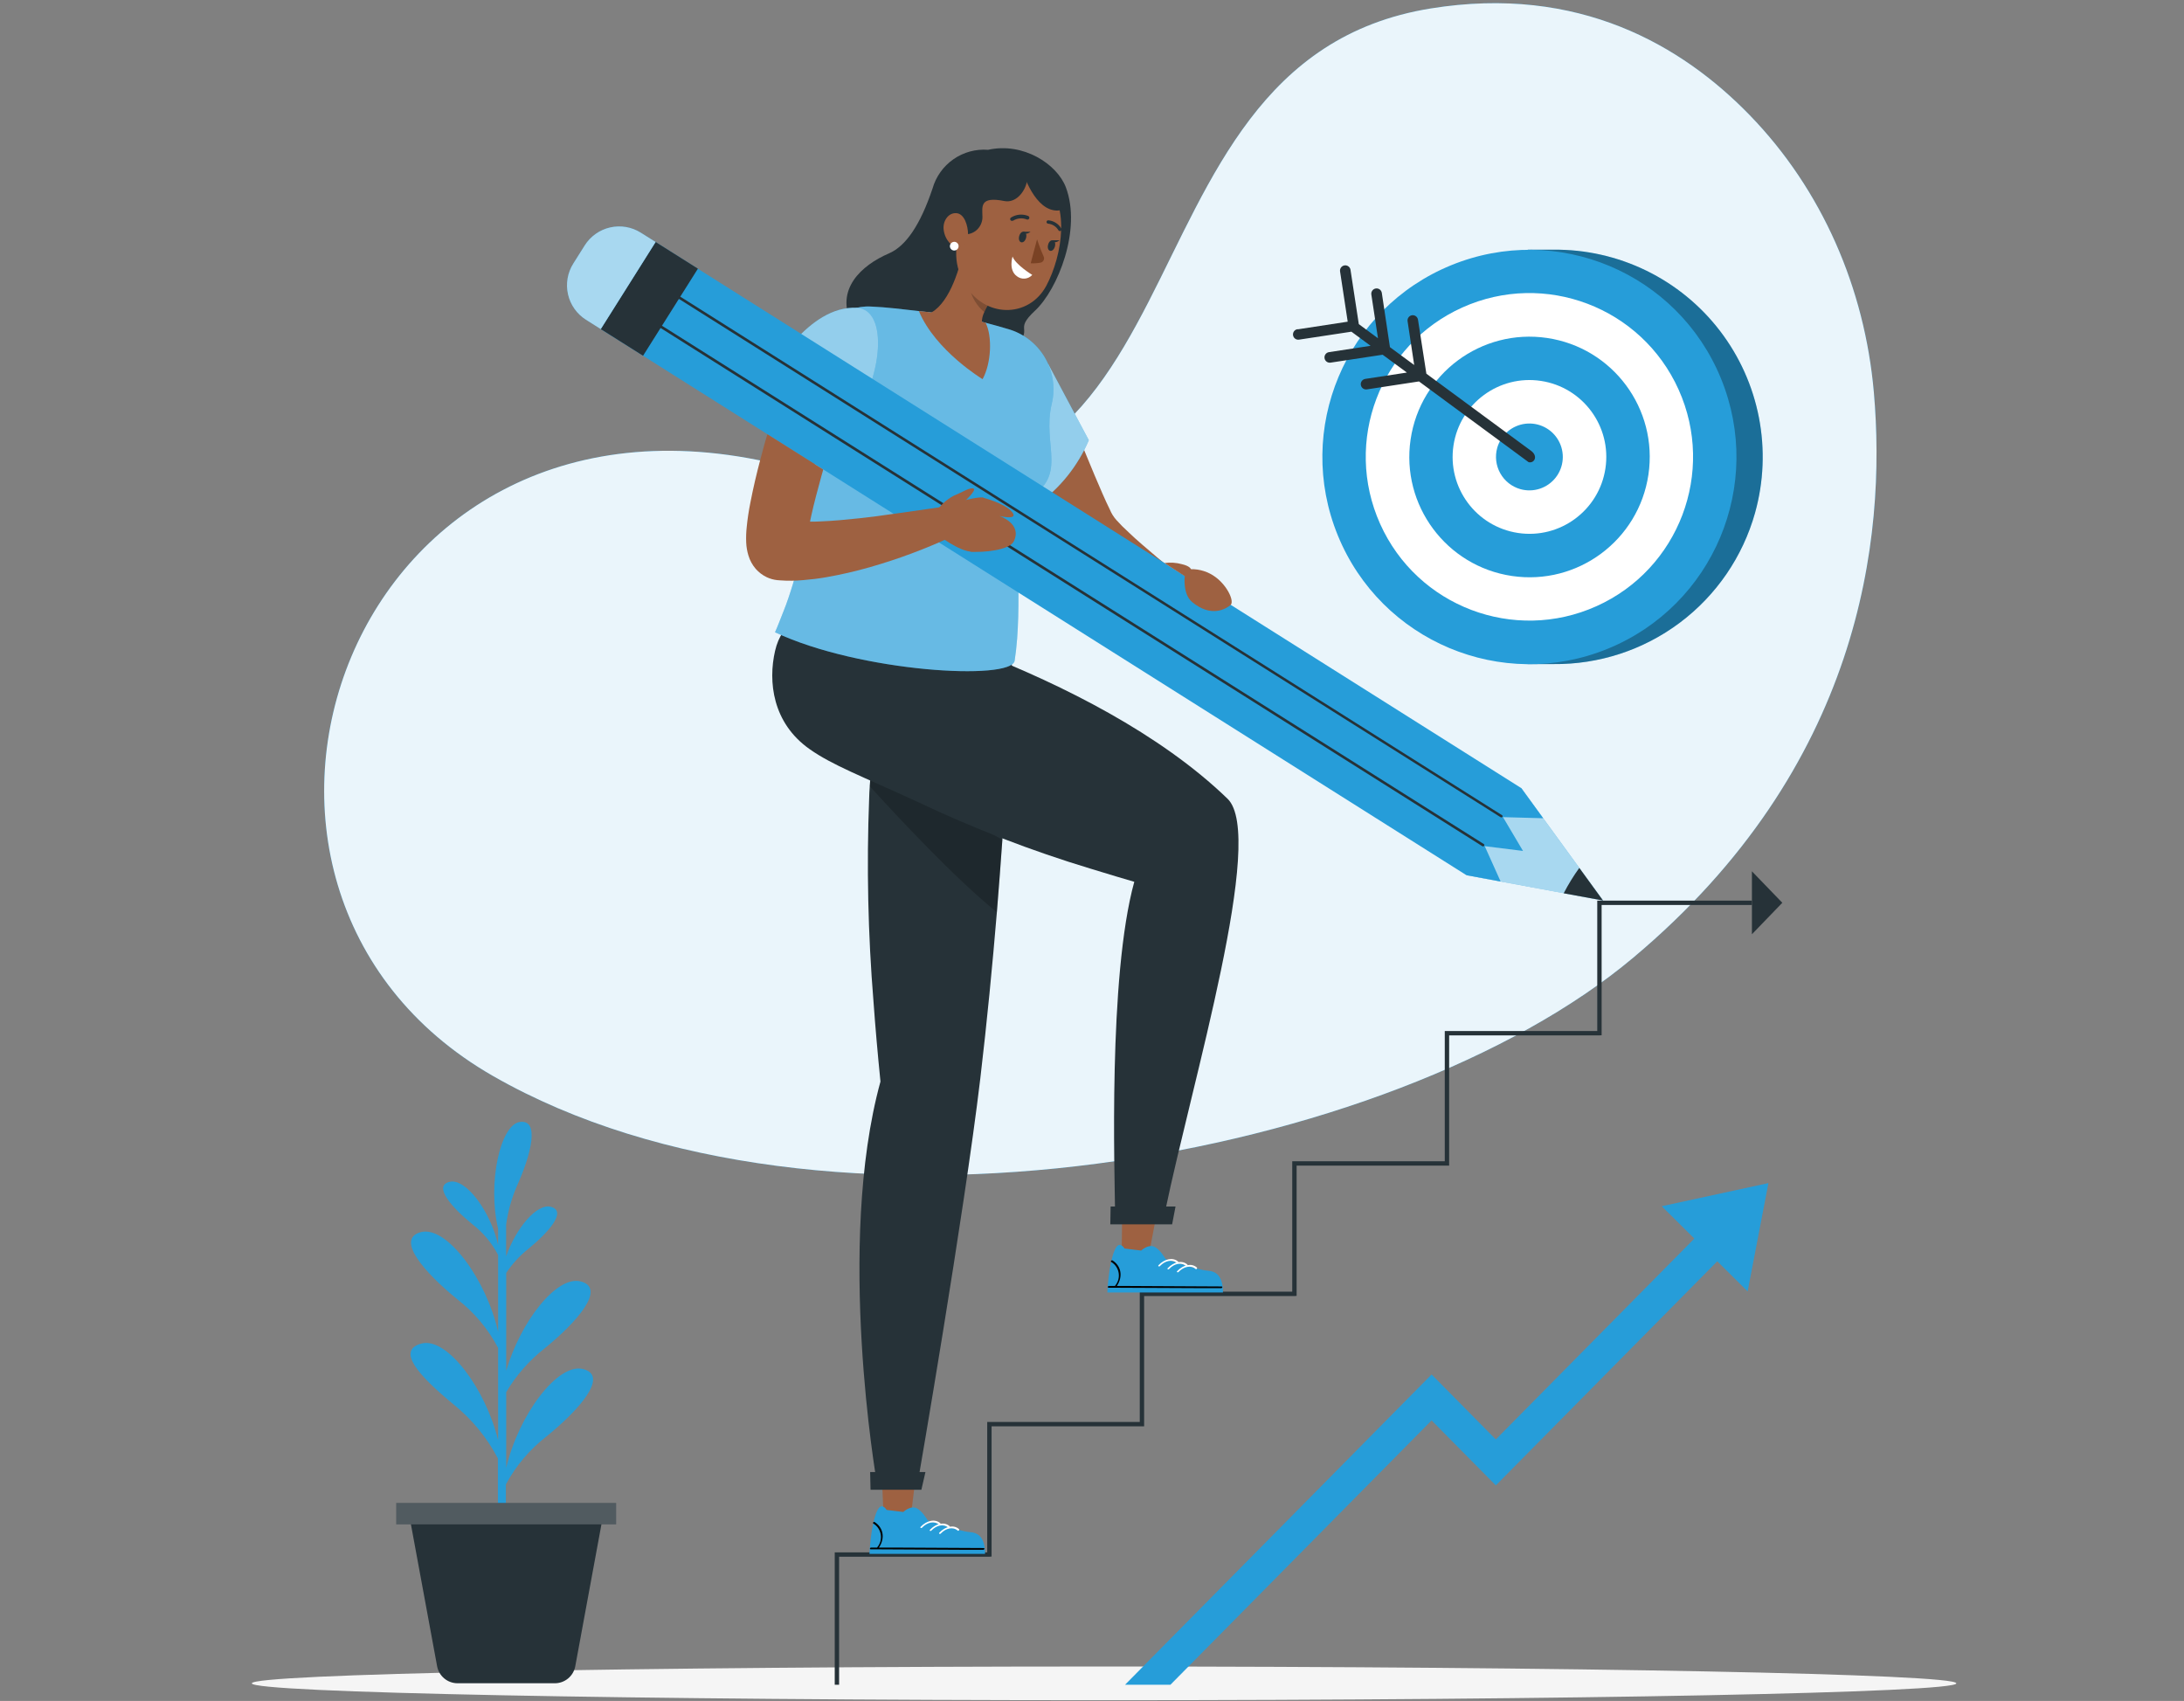 <svg xmlns="http://www.w3.org/2000/svg" width="556" height="433" viewBox="0 0 556 433" fill="none"><rect x="0" y="0" width="556" height="433" fill="#808080" stroke="none"/><g clip-path="url(#clip0_652_20030)"><path d="M477.037 99.802C474.712 73.397 463.882 48.315 445.434 29.31C428.253 11.606 401.921 -3.916 364.258 2.148C278.044 16.035 313.295 148.54 200.794 118.919C88.293 89.297 41.355 225.741 125.556 273.934C209.756 322.127 354.561 295.243 415.843 243.745C473.623 195.275 480.328 137.234 477.037 99.802Z" fill="#269DD9"></path><path opacity="0.9" d="M477.037 99.802C474.712 73.397 463.882 48.315 445.434 29.31C428.253 11.606 401.921 -3.916 364.258 2.148C278.044 16.035 313.295 148.54 200.794 118.919C88.293 89.297 41.355 225.741 125.556 273.934C209.756 322.127 354.561 295.243 415.843 243.745C473.623 195.275 480.328 137.234 477.037 99.802Z" fill="white"></path><path d="M498.043 428.516C498.043 430.887 400.899 432.812 281.07 432.812C161.241 432.812 64.107 430.887 64.107 428.516C64.107 426.146 161.241 424.232 281.07 424.232C400.899 424.232 498.043 426.146 498.043 428.516Z" fill="#F5F5F5"></path><path d="M423.049 307.058L430.344 314.302L431.344 315.292L380.804 366.423L364.458 349.888L286.406 428.881H297.96L364.458 361.582L380.804 378.129L437.182 321.079L437.616 321.513L444.911 328.746L450.204 301.172L423.049 307.058Z" fill="#269DD9"></path><path d="M146.45 424.177L153.778 384.441H103.949L111.277 424.155C111.501 425.373 112.144 426.474 113.095 427.267C114.046 428.06 115.244 428.494 116.481 428.495H141.246C142.48 428.495 143.676 428.064 144.626 427.276C145.577 426.487 146.222 425.391 146.45 424.177Z" fill="#263238"></path><path d="M148.495 348.521C141.934 346.786 131.915 360.417 128.868 373.703V354.397C131.398 350.112 134.706 346.338 138.621 343.269C146.849 336.593 154.433 327.947 147.861 326.211C141.701 324.587 132.493 336.493 128.868 348.955V324.052C130.392 321.748 132.269 319.698 134.428 317.977C139.621 313.748 144.436 308.318 140.255 307.217C136.663 306.271 131.359 312.647 128.846 319.824V311.768C129.304 308.432 130.206 305.173 131.526 302.076C135.34 293.641 137.397 284.951 132.371 285.607C127.345 286.264 124.064 301.263 126.811 312.791V316.942C124.954 308.507 118.571 299.772 114.401 300.863C110.231 301.953 115.035 307.384 120.228 311.623C122.967 313.731 125.214 316.412 126.811 319.479V339.052C123.831 325.699 113.734 311.924 107.14 313.659C100.546 315.395 108.152 324.008 116.392 330.729C120.717 334.066 124.271 338.298 126.811 343.136V366.637C123.631 353.529 113.79 340.309 107.318 342.012C100.846 343.714 106.384 350.035 115.636 357.657C120.226 361.392 124.01 366.022 126.756 371.266V384.441H128.79V377.876C131.361 373.083 134.92 368.892 139.232 365.58C147.483 358.848 155.067 350.257 148.495 348.521Z" fill="#269DD9"></path><path d="M156.846 382.594H100.879V388.046H156.846V382.594Z" fill="#263238"></path><path opacity="0.2" d="M156.846 382.594H100.879V388.046H156.846V382.594Z" fill="white"></path><path d="M446.803 130.548C443.668 141.724 436.937 151.554 427.653 158.514C418.369 165.475 407.051 169.178 395.451 169.049H388.935V168.571C386.535 168.243 384.16 167.749 381.829 167.091C370.161 163.814 359.978 156.614 352.995 146.703C346.011 136.792 342.654 124.776 343.488 112.678C344.323 100.58 349.297 89.139 357.575 80.282C365.853 71.425 376.928 65.693 388.935 64.051V63.562H395.451C403.635 63.475 411.726 65.296 419.085 68.88C426.445 72.463 432.869 77.712 437.851 84.209C442.833 90.707 446.236 98.276 447.789 106.316C449.343 114.357 449.005 122.65 446.803 130.537V130.548Z" fill="#269DD9"></path><path opacity="0.3" d="M446.803 130.548C443.668 141.724 436.937 151.554 427.653 158.514C418.369 165.475 407.051 169.178 395.451 169.049H388.935V168.571C386.535 168.243 384.16 167.749 381.829 167.091C370.161 163.814 359.978 156.614 352.995 146.703C346.011 136.792 342.654 124.776 343.488 112.678C344.323 100.58 349.297 89.139 357.575 80.282C365.853 71.425 376.928 65.693 388.935 64.051V63.562H395.451C403.635 63.475 411.726 65.296 419.085 68.88C426.445 72.463 432.869 77.712 437.851 84.209C442.833 90.707 446.236 98.276 447.789 106.316C449.343 114.357 449.005 122.65 446.803 130.537V130.548Z" fill="black"></path><path d="M409.286 165.155C436.228 154.141 449.148 123.357 438.141 96.396C427.135 69.436 396.372 56.508 369.429 67.521C342.486 78.535 329.567 109.319 340.573 136.28C351.579 163.24 382.343 176.168 409.286 165.155Z" fill="#269DD9"></path><path d="M406.444 154.307C427.425 144.863 436.782 120.187 427.344 99.193C417.906 78.198 393.247 68.835 372.266 78.279C351.286 87.723 341.928 112.398 351.366 133.393C360.804 154.388 385.463 163.751 406.444 154.307Z" fill="white"></path><path d="M419.659 120.798C422.125 104.066 410.57 88.502 393.85 86.035C377.129 83.567 361.576 95.13 359.11 111.861C356.644 128.593 368.199 144.157 384.919 146.624C401.64 149.092 417.193 137.529 419.659 120.798Z" fill="#269DD9"></path><path d="M408.707 119.248C410.324 108.56 402.977 98.584 392.296 96.966C381.615 95.347 371.645 102.7 370.028 113.388C368.411 124.076 375.758 134.052 386.439 135.67C397.12 137.289 407.09 129.936 408.707 119.248Z" fill="white"></path><path d="M387.055 124.518C388.674 124.972 390.392 124.935 391.991 124.413C393.59 123.89 394.998 122.905 396.037 121.582C397.077 120.258 397.701 118.656 397.831 116.978C397.961 115.3 397.59 113.621 396.767 112.154C395.944 110.686 394.704 109.496 393.204 108.733C391.705 107.97 390.013 107.669 388.343 107.868C386.673 108.067 385.099 108.757 383.821 109.851C382.543 110.945 381.617 112.394 381.161 114.014C380.555 116.189 380.835 118.515 381.94 120.484C383.044 122.453 384.883 123.903 387.055 124.518Z" fill="#269DD9"></path><path d="M330.376 83.835L343.097 81.888L341.162 69.158C341.126 68.98 341.127 68.795 341.164 68.617C341.201 68.438 341.274 68.269 341.379 68.119C341.484 67.97 341.618 67.843 341.773 67.747C341.928 67.651 342.101 67.587 342.281 67.56C342.461 67.533 342.645 67.543 342.822 67.589C342.998 67.635 343.163 67.716 343.307 67.829C343.451 67.941 343.571 68.081 343.659 68.24C343.747 68.4 343.802 68.576 343.82 68.758L345.922 82.511L350.804 86.105L349.113 74.978C349.059 74.624 349.147 74.263 349.359 73.974C349.57 73.684 349.888 73.491 350.242 73.437C350.596 73.382 350.957 73.471 351.246 73.682C351.535 73.894 351.728 74.212 351.782 74.566L353.85 88.375L360.022 92.915L358.343 81.788C358.314 81.614 358.321 81.436 358.361 81.264C358.402 81.093 358.476 80.931 358.579 80.788C358.683 80.645 358.813 80.525 358.963 80.433C359.114 80.341 359.281 80.279 359.455 80.252C359.805 80.201 360.162 80.288 360.449 80.496C360.735 80.704 360.929 81.016 360.989 81.365L363.124 95.13L389.935 114.881C391.614 116.272 390.513 118.03 389.134 117.64L361.245 97.099L347.979 99.124C347.625 99.179 347.264 99.091 346.975 98.879C346.686 98.667 346.493 98.349 346.439 97.995C346.384 97.641 346.473 97.279 346.684 96.99C346.896 96.701 347.214 96.508 347.568 96.454L358.165 94.84L351.993 90.3L338.738 92.314C338.384 92.369 338.023 92.281 337.735 92.069C337.446 91.857 337.253 91.539 337.198 91.185C337.144 90.831 337.232 90.469 337.444 90.18C337.655 89.891 337.973 89.698 338.327 89.644L348.924 88.03L344.043 84.436L330.776 86.45C330.598 86.487 330.413 86.486 330.235 86.449C330.056 86.411 329.887 86.338 329.738 86.234C329.588 86.129 329.462 85.995 329.366 85.84C329.27 85.685 329.206 85.512 329.179 85.331C329.152 85.151 329.162 84.967 329.208 84.79C329.254 84.614 329.335 84.448 329.447 84.304C329.559 84.16 329.699 84.04 329.859 83.952C330.019 83.864 330.195 83.809 330.376 83.791V83.835Z" fill="#263238"></path><path d="M213.618 428.883H212.506V395.178H251.326V361.974H290.157V328.814H328.977V295.61H367.808V262.462H406.628V229.258H446.004V230.371H407.74V263.53L407.184 263.575H368.92V296.723H330.089V329.883L329.533 329.927H291.269V363.087H252.438V396.235L251.882 396.291H213.618V428.883Z" fill="#263238"></path><path d="M453.741 229.814L446.002 237.826V221.803L453.741 229.814Z" fill="#263238"></path><path d="M267.114 93.57C269.783 99.624 272.329 105.81 274.898 111.919L278.69 121.055C279.98 124.037 281.248 127.13 282.549 129.723C282.939 130.68 283.488 131.564 284.172 132.338C285.146 133.428 286.178 134.464 287.263 135.443C289.487 137.601 292.034 139.704 294.536 141.841L309.859 154.559L305.734 161.08C299.573 158.098 293.602 154.916 287.742 151.344C284.795 149.563 281.904 147.683 278.979 145.613C277.434 144.514 275.95 143.333 274.531 142.075C273.64 141.291 272.81 140.439 272.051 139.526L271.44 138.703L270.962 137.991C270.639 137.512 270.417 137.134 270.139 136.689C269.138 135.042 268.293 133.506 267.459 131.96C266.625 130.413 265.824 128.889 265.068 127.353C263.545 124.282 262.054 121.222 260.62 118.14C257.784 111.975 255.127 105.81 252.691 99.468L267.114 93.57Z" fill="#9E6141"></path><path d="M266.814 92.59L277.189 112.063C274.42 118.567 269.929 124.192 264.201 128.331L256.795 119.763L266.814 92.59Z" fill="#269DD9"></path><g opacity="0.5"><path d="M266.814 92.59L277.189 112.063C274.42 118.567 269.929 124.192 264.201 128.331L256.795 119.763L266.814 92.59Z" fill="white"></path></g><path d="M251.548 38.133C248.416 37.892 245.296 38.742 242.719 40.538C240.141 42.335 238.263 44.968 237.403 47.991C234.267 57.316 230.586 62.679 226.283 64.516C219.266 67.542 212.55 73.684 216.831 82.408C223.603 96.206 252.415 94.815 258.053 88.918C263.691 83.02 257.719 84.467 263.502 79.081C269.284 73.696 275.411 58.429 271.341 47.669C269.073 41.715 260.444 36.152 251.548 38.133Z" fill="#263238"></path><path d="M264.112 69.444C263.979 70.004 263.683 70.511 263.262 70.902C262.84 71.293 262.312 71.549 261.744 71.64C261.177 71.73 260.595 71.65 260.073 71.409C259.551 71.168 259.113 70.777 258.813 70.287C258.513 69.796 258.366 69.227 258.389 68.653C258.413 68.078 258.606 67.523 258.945 67.059C259.284 66.594 259.753 66.241 260.293 66.044C260.833 65.846 261.419 65.814 261.977 65.95C262.722 66.132 263.365 66.602 263.765 67.256C264.165 67.911 264.29 68.698 264.112 69.444Z" fill="white"></path><path d="M224.391 373.746L224.98 386.554H231.819L233.376 373.746H224.391Z" fill="#9E6141"></path><path d="M250.778 395.567C250.778 391.394 249.088 390.148 246.797 390.003C244.507 389.858 236.189 387.043 236.189 387.043C236.189 387.043 234.666 384.395 233.153 383.85C231.641 383.304 229.962 384.896 229.962 384.896L225.714 384.373C225.714 384.373 224.602 382.47 223.568 384.139C221.944 386.732 221.41 393.886 221.344 395.567H250.778Z" fill="#269DD9"></path><path d="M250.334 394.519H244.996L221.644 394.397C221.344 394.397 221.444 393.952 221.744 393.963H223.323C223.323 393.963 223.323 393.963 223.323 393.896C223.702 393.451 223.979 392.928 224.135 392.364C224.291 391.8 224.322 391.209 224.227 390.632C224.132 390.055 223.912 389.506 223.583 389.022C223.254 388.538 222.824 388.132 222.322 387.832C222.089 387.698 222.423 387.309 222.645 387.454C224.758 388.767 225.469 391.382 223.757 393.952H227.093L250.445 394.074C250.734 394.086 250.623 394.531 250.334 394.519Z" fill="black"></path><path d="M234.723 388.889C236.069 387.487 237.881 387.086 239.071 388.143C239.26 388.321 239.583 387.932 239.394 387.765C238.026 386.552 235.913 387.075 234.378 388.666C234.156 388.9 234.501 389.123 234.723 388.889Z" fill="white"></path><path d="M237.091 389.637C238.436 388.235 240.249 387.834 241.438 388.903C241.628 389.069 241.95 388.68 241.761 388.513C240.393 387.3 238.28 387.823 236.757 389.414C236.535 389.648 236.868 389.871 237.091 389.637Z" fill="white"></path><path d="M239.481 390.392C240.827 388.979 242.639 388.59 243.829 389.647C244.018 389.814 244.34 389.424 244.14 389.257C242.784 388.044 240.671 388.567 239.136 390.159C238.914 390.392 239.259 390.615 239.481 390.392Z" fill="white"></path><path d="M257.841 161.992C257.841 161.992 257.274 183.512 255.183 213.746C254.772 219.599 254.305 225.796 253.782 232.228C252.67 245.581 251.291 259.935 249.568 274.512C245.398 309.619 233.755 376.762 233.755 376.762L223.158 376.995C223.158 376.995 212.716 316.907 224.147 275.324C223.425 268.136 222.835 261.393 222.379 255.05C220.968 237.811 220.596 220.503 221.267 203.219C221.267 202.173 221.367 201.149 221.423 200.148C221.523 198.479 221.645 196.865 221.768 195.319C221.957 192.793 222.201 190.434 222.446 188.242C224.837 167.778 229.118 161.881 229.118 161.881L257.841 161.992Z" fill="#263238"></path><g opacity="0.2"><path d="M255.182 213.745C254.771 219.598 254.304 225.796 253.781 232.228C243.095 223.582 228.639 208.081 221.422 200.148C221.522 198.479 221.644 196.865 221.767 195.318L255.182 213.745Z" fill="black"></path></g><path d="M283.873 308.629L296.638 308.262C303.455 275.414 322.359 212.856 312.507 203.331C277.946 169.893 212.627 154.104 212.627 154.104C204.743 155.672 199.049 158.12 197.314 165.698C195.524 173.487 196.625 184.025 206.11 190.701C211.904 194.785 219.154 197.489 233.699 204.177C247.904 210.919 262.594 216.587 277.645 221.135C283.572 222.949 285.552 223.538 288.765 224.473C282.071 248.686 283.795 299.216 283.873 308.629Z" fill="#263238"></path><path d="M285.697 307.814L285.541 319.954H292.369L294.693 307.814H285.697Z" fill="#9E6141"></path><path d="M298.397 311.668L299.264 307.139H282.74L282.662 311.668H298.397Z" fill="#263238"></path><path d="M311.339 329.025C311.339 324.841 309.638 323.594 307.358 323.461C305.078 323.327 296.738 320.49 296.738 320.49C296.738 320.49 295.226 317.842 293.703 317.307C292.179 316.773 290.522 318.342 290.522 318.342L286.274 317.83C286.274 317.83 285.162 315.917 284.128 317.586C282.505 320.178 281.971 327.344 281.904 329.025H311.339Z" fill="#269DD9"></path><path d="M310.894 327.922H305.557L282.205 327.811C281.904 327.811 282.005 327.354 282.305 327.365H283.884C283.876 327.344 283.876 327.32 283.884 327.299C284.262 326.853 284.539 326.33 284.695 325.766C284.851 325.203 284.883 324.612 284.788 324.034C284.692 323.457 284.473 322.908 284.144 322.424C283.815 321.941 283.385 321.535 282.883 321.234C282.65 321.101 282.983 320.711 283.206 320.856C285.307 322.169 286.03 324.784 284.318 327.365H287.654L311.006 327.488C311.295 327.488 311.183 327.933 310.894 327.922Z" fill="black"></path><path d="M295.282 322.302C296.627 320.889 298.44 320.489 299.63 321.557C299.819 321.724 300.141 321.334 299.941 321.167C298.584 319.955 296.472 320.477 294.937 322.069C294.715 322.302 295.059 322.525 295.282 322.302Z" fill="white"></path><path d="M297.617 323.049C298.962 321.636 300.775 321.246 301.965 322.303C302.154 322.47 302.476 322.092 302.287 321.914C300.919 320.701 298.806 321.235 297.283 322.826C297.049 323.06 297.394 323.271 297.617 323.049Z" fill="white"></path><path d="M300.03 323.794C301.387 322.392 303.199 321.992 304.389 323.049C304.578 323.216 304.889 322.837 304.7 322.67C303.344 321.446 301.231 321.98 299.696 323.572C299.474 323.805 299.808 324.028 300.03 323.794Z" fill="white"></path><path d="M234.565 379.242L235.599 374.725H221.521L221.622 379.242H234.565Z" fill="#263238"></path><path d="M197.303 160.956C218.92 171.137 257.529 173.329 258.307 168.188C260.531 153.723 257.807 136.798 260.631 127.529C272.518 121.409 265.146 113.675 267.759 102.782C268.71 98.789 268.084 94.583 266.013 91.04C263.941 87.498 260.583 84.891 256.639 83.765C254.749 83.209 252.78 82.652 250.846 82.141L249.667 81.851C244.464 80.615 239.185 79.723 233.865 79.181C231.93 78.947 229.907 78.736 227.805 78.502C225.703 78.268 223.635 78.124 221.678 78.034C219.949 77.94 218.218 78.202 216.594 78.803C214.97 79.405 213.487 80.334 212.236 81.532C210.985 82.731 209.993 84.174 209.322 85.771C208.651 87.369 208.314 89.087 208.334 90.82C208.613 100.711 208.241 110.61 207.222 120.452C207.01 122.488 206.777 124.447 206.51 126.361C205.622 133.118 204.288 139.809 202.518 146.39C202.493 146.514 202.459 146.637 202.418 146.757C201.677 149.368 200.906 151.768 200.105 153.957C199.86 154.646 199.605 155.303 199.338 155.937C198.815 157.25 197.892 159.665 197.303 160.956Z" fill="#269DD9"></path><g opacity="0.3"><path d="M197.303 160.956C218.92 171.137 257.529 173.329 258.307 168.188C260.531 153.723 257.807 136.798 260.631 127.529C272.518 121.409 265.146 113.675 267.759 102.782C268.71 98.789 268.084 94.583 266.013 91.04C263.941 87.498 260.583 84.891 256.639 83.765C254.749 83.209 252.78 82.652 250.846 82.141L249.667 81.851C244.464 80.615 239.185 79.723 233.865 79.181C231.93 78.947 229.907 78.736 227.805 78.502C225.703 78.268 223.635 78.124 221.678 78.034C219.949 77.94 218.218 78.202 216.594 78.803C214.97 79.405 213.487 80.334 212.236 81.532C210.985 82.731 209.993 84.174 209.322 85.771C208.651 87.369 208.314 89.087 208.334 90.82C208.613 100.711 208.241 110.61 207.222 120.452C207.01 122.488 206.777 124.447 206.51 126.361C205.622 133.118 204.288 139.809 202.518 146.39C202.493 146.514 202.459 146.637 202.418 146.757C201.677 149.368 200.906 151.768 200.105 153.957C199.86 154.646 199.605 155.303 199.338 155.937C198.815 157.25 197.892 159.665 197.303 160.956Z" fill="white"></path></g><path d="M196.303 95.183C196.303 95.183 205.61 77.691 218.142 78.359C226.149 78.781 225.037 95.962 216.13 108.87C207.834 105.554 201.64 101.57 196.303 95.183Z" fill="#269DD9"></path><g opacity="0.5"><path d="M196.303 95.181C196.303 95.181 205.61 77.689 218.142 78.356C226.149 78.779 225.037 95.96 216.13 108.868C207.834 105.552 201.64 101.568 196.303 95.181Z" fill="white"></path></g><path d="M233.922 79.182C238.159 89.308 250.146 96.518 250.146 96.518C252.37 92.479 252.659 85.602 250.913 82.153L249.735 81.863C244.529 80.621 239.246 79.725 233.922 79.182Z" fill="#9E6141"></path><path d="M250.724 84.99C250.748 85.149 250.797 85.303 250.869 85.447C252.348 88.562 250.035 91.01 246.91 90.354C246.608 90.298 246.311 90.22 246.02 90.12C244.911 89.752 243.944 89.049 243.252 88.106C241.14 85.209 238.809 82.478 236.279 79.939C241.328 77.969 244.152 69.156 245.275 63.57L251.491 73.83L252.603 76.055C251.79 77.111 251.106 78.262 250.568 79.483C250.142 80.343 249.934 81.296 249.961 82.256C249.988 83.216 250.25 84.155 250.724 84.99Z" fill="#9E6141"></path><g opacity="0.2"><path d="M250.591 79.46C251.129 78.24 251.812 77.089 252.626 76.033L251.514 73.808L246.877 73.352C247.401 75.745 248.708 77.895 250.591 79.46Z" fill="black"></path></g><path d="M245.142 53.345C243.285 62.525 242.306 66.364 245.542 72.195C250.412 80.963 261.866 81.163 266.381 72.718C270.44 65.107 272.797 51.376 265.091 45.478C257.385 39.581 246.999 44.165 245.142 53.345Z" fill="#9E6141"></path><path d="M260.119 42.996C260.119 42.996 262.81 52.566 268.237 53.522C273.663 54.479 270.038 46.846 264.979 43.13C262.788 41.505 260.119 42.996 260.119 42.996Z" fill="#263238"></path><path d="M257.529 56.182C257.588 56.209 257.653 56.223 257.718 56.223C257.783 56.223 257.847 56.209 257.907 56.182C258.415 55.86 258.992 55.662 259.591 55.604C260.189 55.546 260.794 55.629 261.354 55.848C261.411 55.878 261.474 55.896 261.539 55.901C261.603 55.905 261.668 55.897 261.729 55.876C261.79 55.855 261.847 55.822 261.895 55.779C261.943 55.735 261.981 55.683 262.009 55.624C262.036 55.565 262.051 55.502 262.052 55.437C262.054 55.372 262.043 55.308 262.019 55.248C261.995 55.187 261.96 55.133 261.914 55.087C261.869 55.041 261.814 55.005 261.754 54.98C261.049 54.694 260.286 54.58 259.528 54.648C258.77 54.716 258.039 54.963 257.395 55.37C257.34 55.4 257.291 55.442 257.253 55.493C257.215 55.544 257.187 55.602 257.172 55.663C257.158 55.725 257.156 55.789 257.168 55.852C257.179 55.914 257.204 55.974 257.24 56.026C257.309 56.127 257.411 56.202 257.529 56.237" fill="#263238"></path><path d="M269.74 58.819C269.793 58.833 269.848 58.834 269.901 58.825C269.955 58.815 270.006 58.794 270.051 58.764C270.1 58.735 270.143 58.697 270.176 58.652C270.21 58.606 270.235 58.555 270.248 58.5C270.262 58.445 270.264 58.388 270.255 58.331C270.246 58.276 270.226 58.222 270.196 58.174C269.848 57.583 269.364 57.085 268.783 56.721C268.202 56.356 267.543 56.137 266.86 56.082C266.803 56.081 266.747 56.09 266.694 56.111C266.642 56.132 266.594 56.163 266.554 56.202C266.513 56.241 266.481 56.288 266.459 56.341C266.437 56.393 266.426 56.449 266.426 56.505C266.424 56.562 266.434 56.618 266.455 56.67C266.475 56.723 266.506 56.771 266.546 56.811C266.585 56.852 266.632 56.884 266.684 56.906C266.736 56.928 266.792 56.939 266.848 56.939C267.386 56.995 267.903 57.178 268.357 57.472C268.812 57.766 269.19 58.163 269.462 58.63C269.493 58.679 269.534 58.721 269.582 58.753C269.629 58.785 269.683 58.808 269.74 58.819Z" fill="#263238"></path><path d="M242.383 51.809C242.383 51.809 238.936 57.64 243.273 59.231C247.609 60.822 250.145 57.851 250.111 55.248C250.078 52.644 249.3 49.895 255.671 51.175C261.331 52.288 264.834 40.526 257.306 40.715C252.658 40.826 244.107 43.686 242.383 51.809Z" fill="#263238"></path><path d="M262.789 69.978C262.789 69.978 258.53 67.385 257.774 65.305C257.774 65.305 256.662 68.732 258.886 70.323C259.459 70.772 260.181 70.985 260.906 70.921C261.63 70.857 262.304 70.52 262.789 69.978Z" fill="white"></path><path d="M259.465 60.109C259.265 60.843 259.465 61.544 259.977 61.678C260.488 61.811 261.011 61.311 261.211 60.565C261.411 59.82 261.211 59.13 260.688 58.996C260.166 58.863 259.665 59.363 259.465 60.109Z" fill="#263238"></path><path d="M266.825 62.29C266.624 63.024 266.825 63.725 267.336 63.847C267.848 63.97 268.359 63.48 268.559 62.735C268.759 61.989 268.559 61.299 268.048 61.177C267.536 61.054 267.014 61.544 266.825 62.29Z" fill="#263238"></path><path d="M267.826 61.166H269.728C269.728 61.166 268.449 62.279 267.826 61.166Z" fill="#263238"></path><path d="M264.012 60.922C264.012 60.922 264.757 63.214 265.68 65.273C265.757 65.427 265.797 65.598 265.797 65.771C265.796 65.944 265.756 66.114 265.678 66.269C265.6 66.423 265.488 66.557 265.349 66.661C265.21 66.764 265.05 66.834 264.88 66.864C264.058 67.013 263.223 67.069 262.389 67.031L264.012 60.922Z" fill="#7A4224"></path><path d="M240.271 58.741C240.402 59.583 240.712 60.388 241.177 61.102C241.643 61.815 242.255 62.422 242.973 62.881C244.83 63.993 246.409 62.035 246.442 59.654C246.442 57.506 245.541 54.357 243.418 54.257C241.294 54.157 239.87 56.483 240.271 58.708" fill="#9E6141"></path><path d="M244.04 62.669C244.04 62.891 243.973 63.108 243.848 63.292C243.724 63.476 243.547 63.619 243.34 63.701C243.134 63.783 242.907 63.802 242.69 63.754C242.473 63.707 242.275 63.595 242.122 63.434C241.969 63.273 241.868 63.069 241.831 62.85C241.795 62.63 241.825 62.405 241.918 62.203C242.011 62.001 242.162 61.831 242.352 61.716C242.542 61.601 242.762 61.545 242.984 61.556C243.269 61.57 243.538 61.694 243.735 61.901C243.931 62.108 244.041 62.383 244.04 62.669Z" fill="white"></path><path d="M260.443 58.996H262.345C262.345 58.996 261.077 60.109 260.443 58.996Z" fill="#263238"></path><path d="M373.332 222.791L408.093 229.233L387.288 200.625L373.332 222.791Z" fill="#269DD9"></path><g opacity="0.6"><path d="M387.289 200.625L402.056 220.932L408.095 229.233L398.12 227.397L373.322 222.791L387.289 200.625Z" fill="white"></path></g><path d="M402.056 220.934L408.094 229.235L398.086 227.399C399.246 225.147 400.573 222.986 402.056 220.934Z" fill="#263238"></path><path d="M166.879 61.611L387.289 200.626L392.86 208.292L382.63 208.014L387.723 216.616L377.982 215.403L382.029 224.405L373.322 222.791L152.924 83.766L166.879 61.611Z" fill="#269DD9"></path><path d="M166.882 61.588L152.92 83.758L163.71 90.563L177.673 68.393L166.882 61.588Z" fill="#263238"></path><path d="M145.94 67.099L148.851 62.477C150.316 60.15 152.646 58.501 155.326 57.893C158.007 57.284 160.819 57.766 163.144 59.233L166.907 61.606L152.945 83.775L149.182 81.402C146.857 79.936 145.209 77.605 144.601 74.923C143.993 72.24 144.474 69.426 145.94 67.099Z" fill="#269DD9"></path><g opacity="0.6"><path d="M145.94 67.101L148.851 62.479C150.316 60.152 152.646 58.503 155.326 57.895C158.007 57.286 160.819 57.768 163.144 59.235L166.907 61.608L152.945 83.778L149.182 81.404C146.857 79.938 145.209 77.607 144.601 74.925C143.993 72.242 144.474 69.428 145.94 67.101Z" fill="white"></path></g><path d="M377.836 215.303C377.788 215.376 377.715 215.428 377.63 215.448C377.546 215.469 377.456 215.457 377.38 215.414L168.146 83.477C168.071 83.428 168.018 83.352 168 83.264C167.981 83.177 167.998 83.085 168.046 83.01C168.095 82.935 168.172 82.882 168.259 82.863C168.347 82.844 168.438 82.861 168.513 82.91L377.736 214.858C377.808 214.904 377.86 214.976 377.878 215.06C377.897 215.143 377.882 215.231 377.836 215.303Z" fill="#263238"></path><path d="M382.496 207.927C382.446 208 382.37 208.052 382.284 208.073C382.197 208.093 382.106 208.081 382.029 208.038L172.839 76.089C172.765 76.04 172.714 75.963 172.695 75.876C172.676 75.789 172.692 75.698 172.739 75.622C172.762 75.585 172.792 75.552 172.827 75.527C172.863 75.502 172.903 75.484 172.946 75.474C172.988 75.465 173.032 75.464 173.075 75.472C173.118 75.481 173.159 75.498 173.195 75.522L382.384 207.515C382.45 207.558 382.497 207.624 382.518 207.7C382.538 207.775 382.53 207.856 382.496 207.927Z" fill="#263238"></path><path d="M242.273 136.621C241.161 137.144 240.105 137.622 239.037 138.079C238.415 138.357 237.803 138.613 237.18 138.869C235.479 139.581 233.767 140.271 232.032 140.905C228.585 142.196 225.071 143.342 221.479 144.377C217.82 145.425 214.108 146.279 210.359 146.936C208.435 147.281 206.478 147.515 204.421 147.681C202.48 147.863 200.527 147.881 198.583 147.737L197.86 147.681C196.939 147.582 196.041 147.33 195.202 146.936C194.134 146.429 193.181 145.71 192.4 144.822C191.545 143.827 190.909 142.663 190.532 141.406C190.2 140.322 190.01 139.2 189.965 138.067C189.912 136.768 189.957 135.466 190.098 134.173C190.298 132.119 190.602 130.076 191.01 128.053C191.755 124.192 192.623 120.52 193.579 116.925C194.146 114.789 194.691 112.675 195.358 110.561L209.581 119.529C209.414 120.063 209.269 120.642 209.125 121.143C208.191 124.559 207.257 127.964 206.534 131.269C206.423 131.78 206.311 132.292 206.211 132.793C207.056 132.793 207.924 132.793 208.791 132.737C212.127 132.615 215.463 132.281 218.955 131.914C221.79 131.602 224.648 131.235 227.517 130.801L229.374 130.545L239.871 129.043L242.273 136.621Z" fill="#9E6141"></path><path d="M239.037 129.198C239.037 129.198 248.167 126.316 250.157 126.65C252.326 127.028 251.692 138.456 248.945 140.114C246.198 141.772 239.604 136.776 239.604 136.776L239.037 129.198Z" fill="#9E6141"></path><path d="M239.049 129.299C240.113 127.961 241.457 126.871 242.985 126.106C245.02 125.316 246.866 124.025 247.823 124.359C248.779 124.693 245.409 127.797 245.409 127.797L239.049 129.299Z" fill="#9E6141"></path><path d="M250.112 126.652C250.112 126.652 255.773 128.066 257.63 130.324C259.487 132.583 254.416 131.348 254.416 131.348C254.416 131.348 260.343 133.284 258.074 137.835C256.962 140.061 250.224 140.728 247.11 140.417C247.099 140.417 246.888 130.903 250.112 126.652Z" fill="#9E6141"></path><path d="M303.178 144.889C303.178 144.889 303.022 144.121 300.887 143.62C299.44 143.221 297.926 143.123 296.439 143.331L301.61 146.669C301.61 146.669 301.043 151.22 303.49 153.257C308.405 157.351 312.196 154.915 313.253 154.036C314.309 153.156 312.552 149.206 309.461 146.914C307.648 145.562 305.439 144.85 303.178 144.889Z" fill="#9E6141"></path></g><defs><clipPath id="clip0_652_20030"><rect width="556" height="432" fill="white" transform="translate(0 0.811)"></rect></clipPath></defs></svg>